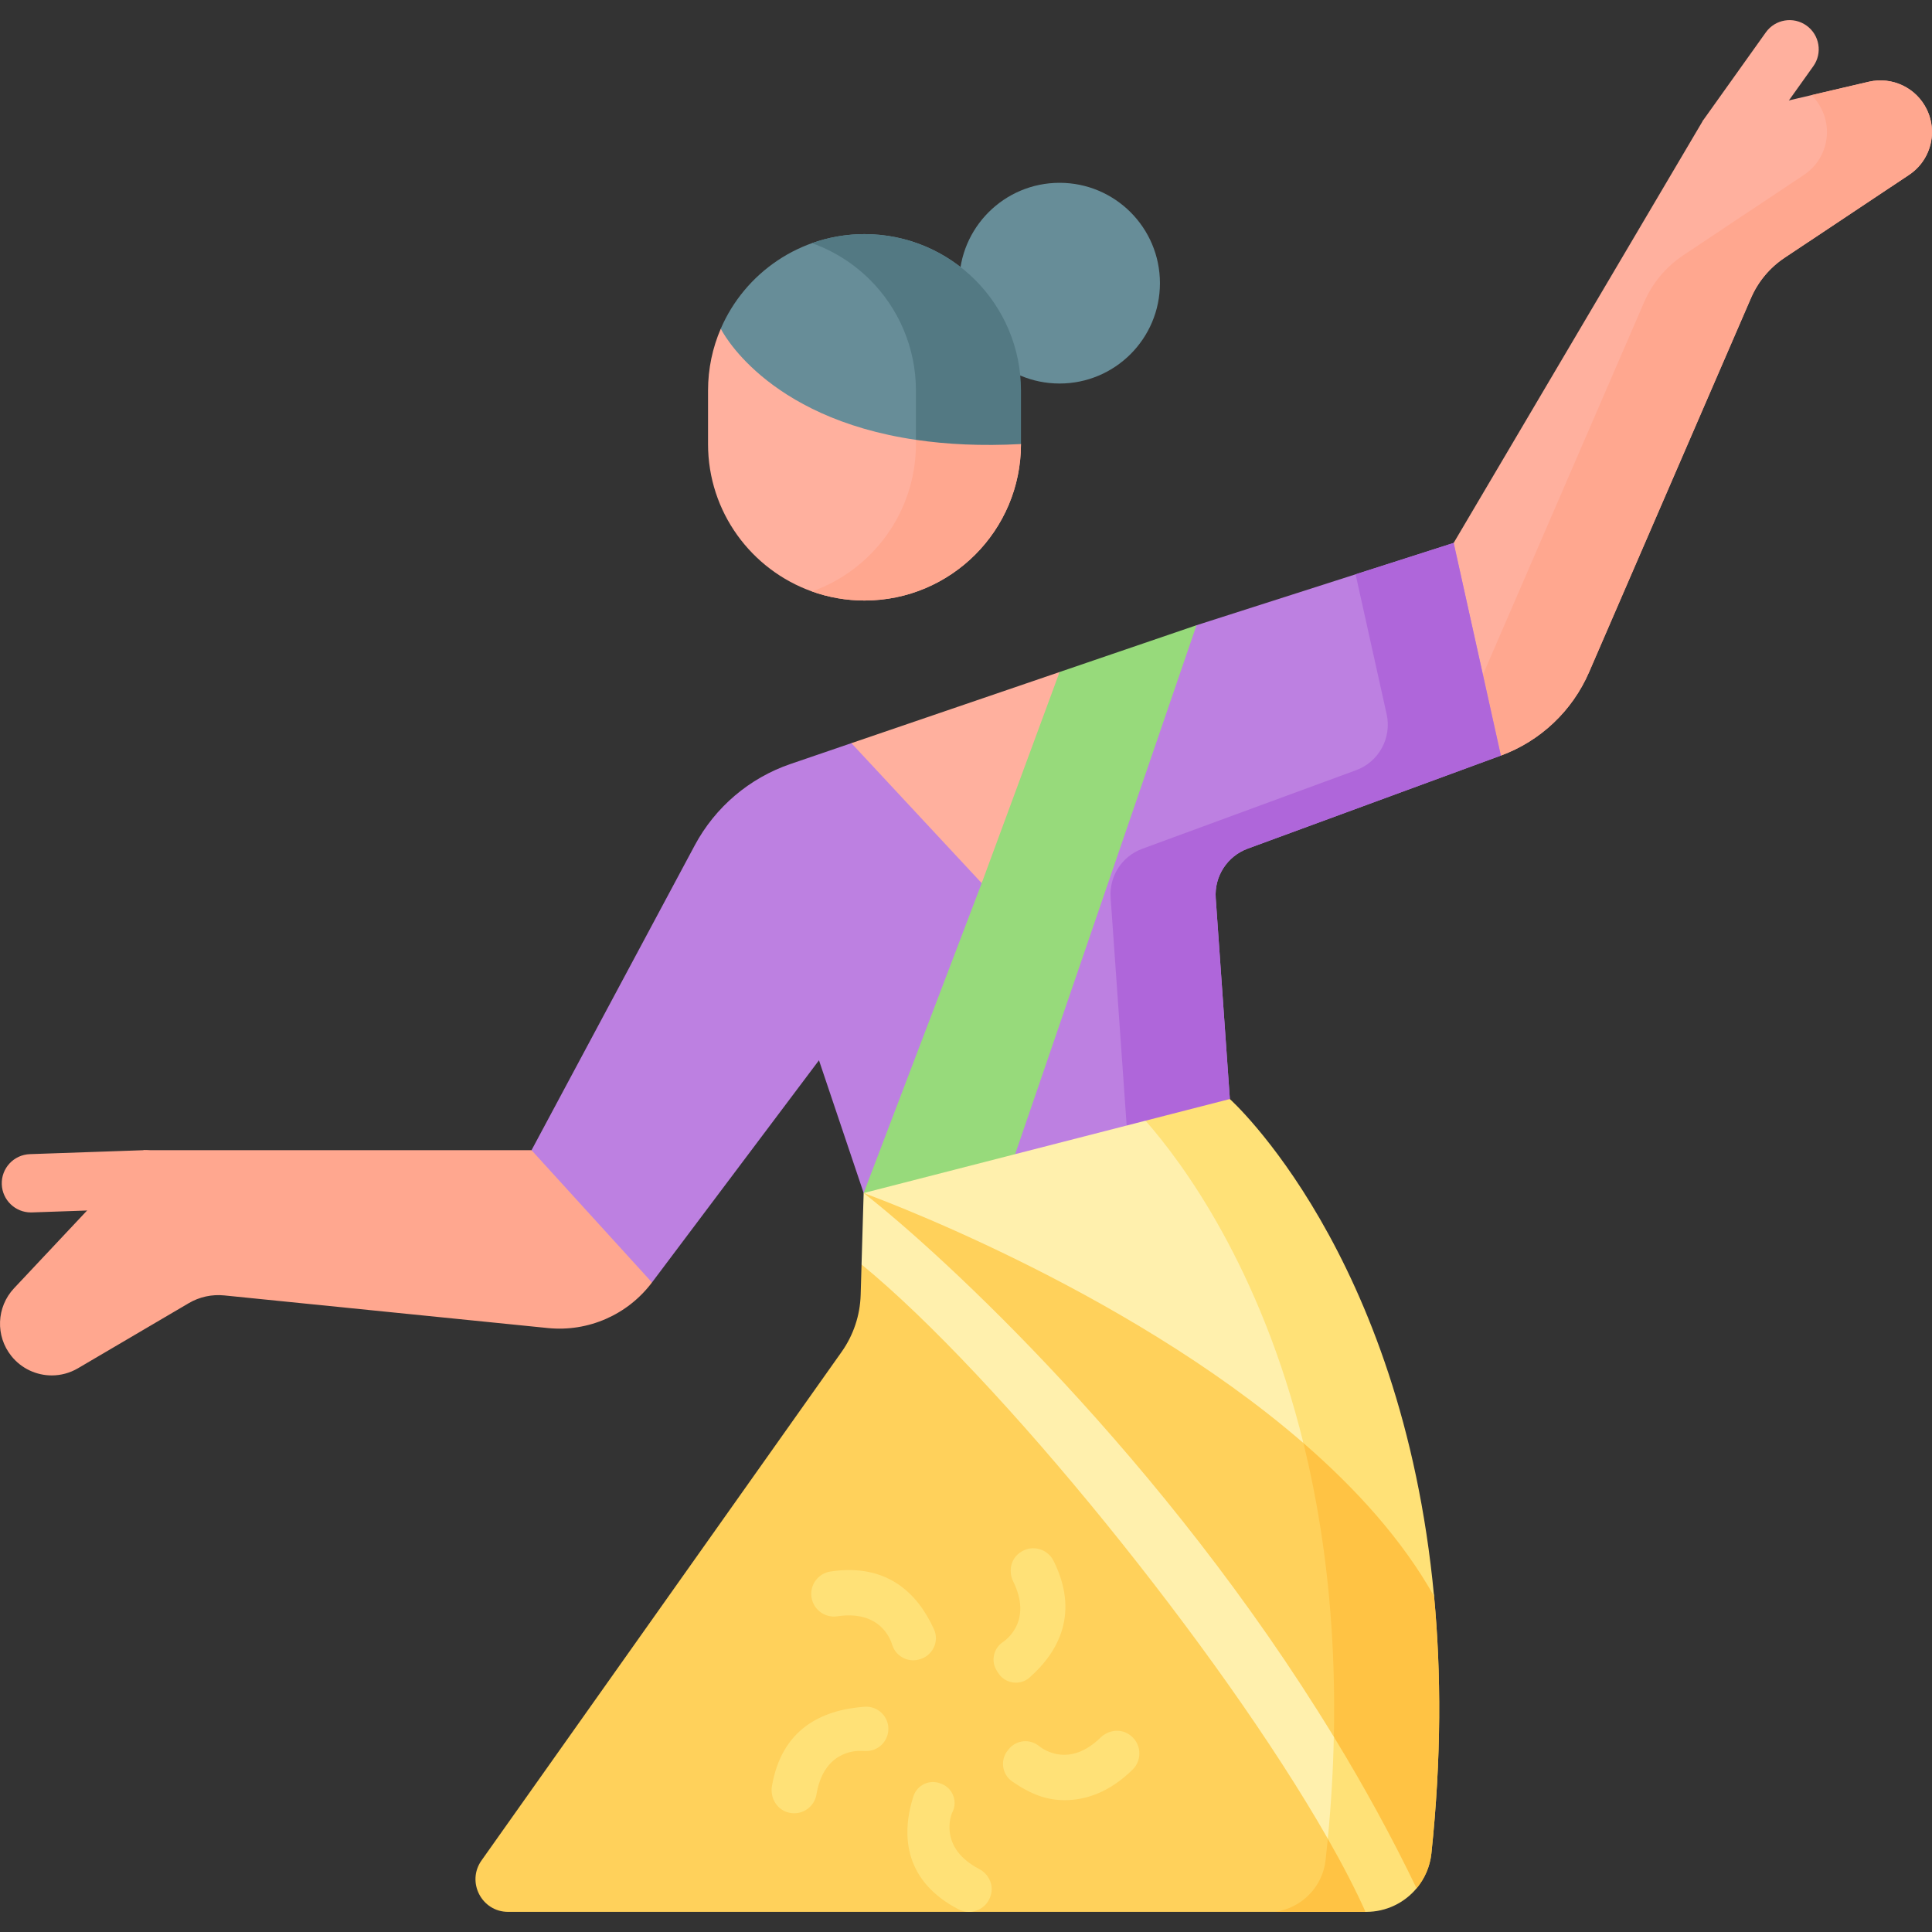 <svg xmlns="http://www.w3.org/2000/svg" id="Capa_1" height="512" viewBox="0 0 512 512" width="512"><rect x="0" y="0" width="512" height="512" fill="#333333" stroke="none"/><g><g><path d="m8.188 321.308c-4.143 0-7.572-3.285-7.717-7.458-.148-4.265 3.189-7.842 7.454-7.99l30.163-1.047c4.259-.144 7.842 3.189 7.99 7.454s-3.189 7.842-7.454 7.99l-30.163 1.047c-.091.002-.183.004-.273.004z" fill="#ffa78f"></path></g><path d="m161.041 310.996 11.737 28.873c-6.448 8.573-16.895 13.148-27.562 12.08l-85.793-8.651c-3.273-.33-6.566.39-9.402 2.057l-29.362 17.251c-2.177 1.277-4.574 1.895-6.94 1.895-4.041 0-8.018-1.79-10.698-5.129-4.281-5.328-3.978-12.991.701-17.973l34.366-36.585h102.774z" fill="#ffa78f"></path><g><path d="m457.591 44.148c-1.552 0-3.119-.466-4.479-1.436-3.475-2.477-1.805-10.776-1.805-10.776l16.656-23.359c2.477-3.476 7.301-4.284 10.776-1.805 3.475 2.477 4.283 7.302 1.805 10.776l-16.656 23.359c-1.507 2.114-3.884 3.241-6.297 3.241z" fill="#ffb09e"></path></g><path d="m512 34.977c0 4.44-2.163 8.757-6.078 11.363l-32.976 21.963c-3.946 2.627-7.046 6.346-8.921 10.693l-42.917 99.155c-4.44 10.25-12.888 18.234-23.365 22.087l-6.995-17.194-6.171-15.144.659-24.024 66.076-111.94 28.752-6.727 15.164-3.544c6.233-1.453 12.64 1.597 15.412 7.366.917 1.907 1.36 3.937 1.36 5.946z" fill="#ffb09e"></path><path d="m512 34.977c0 4.44-2.163 8.757-6.078 11.363l-32.976 21.963c-3.946 2.627-7.046 6.346-8.921 10.693l-42.917 99.155c-4.44 10.25-12.888 18.234-23.365 22.087l-6.995-17.194c.948-1.566 1.793-3.194 2.524-4.893l42.443-98.084c2.184-5.048 5.79-9.364 10.364-12.414l31.997-21.314c3.915-2.606 6.088-6.923 6.088-11.363 0-2.009-.443-4.038-1.37-5.944-.701-1.453-1.628-2.74-2.73-3.822l15.164-3.544c6.233-1.453 12.64 1.597 15.412 7.366.917 1.906 1.36 3.936 1.36 5.945z" fill="#ffa78f"></path><path d="m270.567 117.679c0 22.901-18.564 41.465-41.465 41.465-4.883 0-9.57-.845-13.918-2.4-16.05-5.717-27.547-21.047-27.547-39.065v-14.175c0-5.831 1.205-11.363 3.379-16.401l39.775.165 11.229 8.592z" fill="#ffb09e"></path><path d="m270.567 117.679c0 22.901-18.564 41.465-41.465 41.465-4.883 0-9.57-.845-13.918-2.4 16.05-5.728 27.547-21.047 27.547-39.065v-14.175c0-2.606-.237-5.161-.711-7.644z" fill="#ffa78f"></path><path d="m330.665 224.9 67.078-24.662-12.509-56.359-68.146 21.815-.001.009-.001-.009-50.851 37.014-40.609-5.765-16.14 5.522c-10.878 3.717-19.943 11.419-25.368 21.553l-43.257 80.794 31.917 35.057 44.258-58.882 11.843 35.178 60.174 5.272 36.872-30.178-3.744-53.243c-.407-5.772 3.052-11.119 8.484-13.116z" fill="#bd80e1"></path><g><path d="m322.176 238.008 3.753 53.257-20.999 17.179-6.353-10.163-4.248-60.396c-.401-5.696 3.012-10.971 8.371-12.941l56.679-20.835c6.029-2.216 9.49-8.55 8.098-14.821l-8.232-37.087 25.992-8.324 12.506 56.361-67.081 24.65c-5.434 1.997-8.893 7.345-8.486 13.12z" fill="#af66da"></path></g><path d="m225.626 196.943 34.535 37.103 14.867-25.536 5.774-30.418z" fill="#ffb09e"></path><path d="m280.802 178.092-20.641 55.954-31.282 82.12 28.851 2.528 11.293-12.829 48.063-140.17z" fill="#97da7b"></path><circle cx="280.802" cy="75.042" fill="#678d98" r="26.595"></circle><path d="m262.948 104.379-20.219 12.182c-40.262-5.901-51.716-29.46-51.716-29.46 6.354-14.739 21.02-25.06 38.093-25.06 11.441 0 21.815 4.637 29.321 12.143 7.494 7.506 4.521 18.743 4.521 30.195z" fill="#678d98"></path><path d="m258.426 74.184c-7.505-7.505-17.879-12.143-29.321-12.143-4.885 0-9.572.848-13.925 2.4 5.851 2.084 11.102 5.438 15.406 9.742 7.495 7.506 12.143 17.869 12.143 29.321v13.057c8.079 1.195 17.308 1.682 27.84 1.117v-14.174c0-11.451-4.648-21.814-12.143-29.32z" fill="#537983"></path><path d="m379.333 491.192c-.381 3.513-1.793 6.686-3.925 9.23l-11.765-3.4-1.586 9.642h-227.402c-7.005 0-11.095-7.912-7.046-13.629l95.436-134.789c3.121-4.419 4.883-9.663 5.038-15.082l.237-8.066 7.943-1.865-7.386-17.06h.01l94.972 18.481s3.276 3.101 8.272 8.478c13.959 15.01 41.331 47.749 47.914 79.891 1.895 20.214 1.956 42.899-.712 68.169z" fill="#ffd15b"></path><path d="m379.333 491.192c-.381 3.513-1.793 6.686-3.925 9.23l-11.765-3.4-1.586 9.642h-24.271c7.129-.927 12.733-6.603 13.516-13.753 2.864-25.961 2.833-49.222.896-69.888-3.101-33.141-11.116-59.617-20.068-79.891 13.959 15.01 41.331 47.749 47.914 79.891 1.896 20.214 1.957 42.899-.711 68.169z" fill="#ffc344"></path><path d="m345.415 382.421c-48.069-41.682-116.54-66.251-116.54-66.251l74.7-19.177 38.234 23.768z" fill="#fff0ad"></path><path d="m325.923 291.257-22.348 5.737c9.808 11.158 30.38 38.875 41.841 85.427 14.005 12.145 26.285 25.738 34.626 40.606-8.521-91.008-54.119-131.77-54.119-131.77z" fill="#ffe177"></path><g><g><g id="_x3C_Radial_Repeat_x3E__6_"><g><path d="m256.773 506.665c-.933 0-1.88-.218-2.764-.678-13.947-7.252-15.435-19.103-11.937-29.97.966-3.001 4.292-4.541 7.218-3.366l.269.108c3.073 1.234 4.345 4.901 2.695 7.773-.57 1.537-2.896 9.454 7.211 14.759 2.361 1.239 3.765 3.842 3.231 6.455-.629 3.085-3.217 4.919-5.923 4.919z" fill="#ffe177"></path></g></g><g id="_x3C_Radial_Repeat_x3E__5_"><g><path d="m210.463 480.534c-.646 0-1.312-.105-1.97-.329-2.83-.964-4.428-3.969-3.915-6.915 2.609-15 12.997-20.125 24.498-20.986 3.583-.268 6.583 2.678 6.34 6.262-.214 3.156-2.888 5.577-6.05 5.477l-1.164-.037c-1.641-.072-9.931.169-11.825 11.512-.49 2.936-3.033 5.016-5.914 5.016z" fill="#ffe177"></path></g></g><g id="_x3C_Radial_Repeat_x3E__4_"><g><path d="m236.483 436.026c-.443-1.583-3.233-9.391-14.601-7.689-3.278.493-6.335-1.768-6.827-5.047s1.768-6.335 5.047-6.827c14.934-2.24 23.061 5.713 27.418 15.333 1.486 3.28-.44 7.104-3.932 7.982l-.151.038c-2.952.744-5.979-.906-6.954-3.79z" fill="#ffe177"></path></g></g><g id="_x3C_Radial_Repeat_x3E__3_"><g><path d="m264.512 443.319-.364-.579c-1.569-2.499-.906-5.788 1.507-7.485 1.364-.907 7.888-5.937 2.856-16.15-1.221-2.478-.755-5.516 1.346-7.309 3.12-2.661 7.637-1.58 9.341 1.834 6.815 13.654 1.585 23.912-6.347 30.928-2.55 2.256-6.529 1.645-8.339-1.239z" fill="#ffe177"></path></g></g><g id="_x3C_Radial_Repeat_x3E__2_"><g><path d="m282.157 477.064c-4.77 0-8.958-1.525-13.932-4.976-2.731-1.895-3.228-5.742-1.097-8.292l.27-.323c2.013-2.409 5.598-2.727 8.004-.71 1.284 1.016 8.085 5.668 16.243-2.276 1.978-1.926 5.011-2.422 7.364-.978 3.495 2.145 3.864 6.776 1.143 9.452-6.152 6.05-12.465 8.103-17.995 8.103z" fill="#ffe177"></path></g></g></g></g><path d="m361.76 487.932-9.881-.654c-28.546-50.056-87.524-122.643-123.56-152.178l.556-18.924h.01c20.573 16.019 79.561 70.207 124.59 144.091z" fill="#fff0ad"></path><path d="m375.408 500.423c-3.194 3.832-8.025 6.243-13.351 6.243h-.175c-2.648-5.913-6.027-12.434-10.003-19.388.907-9.364 1.422-18.368 1.597-27.011 7.829 12.825 15.226 26.238 21.932 40.156z" fill="#ffe177"></path></g></svg>